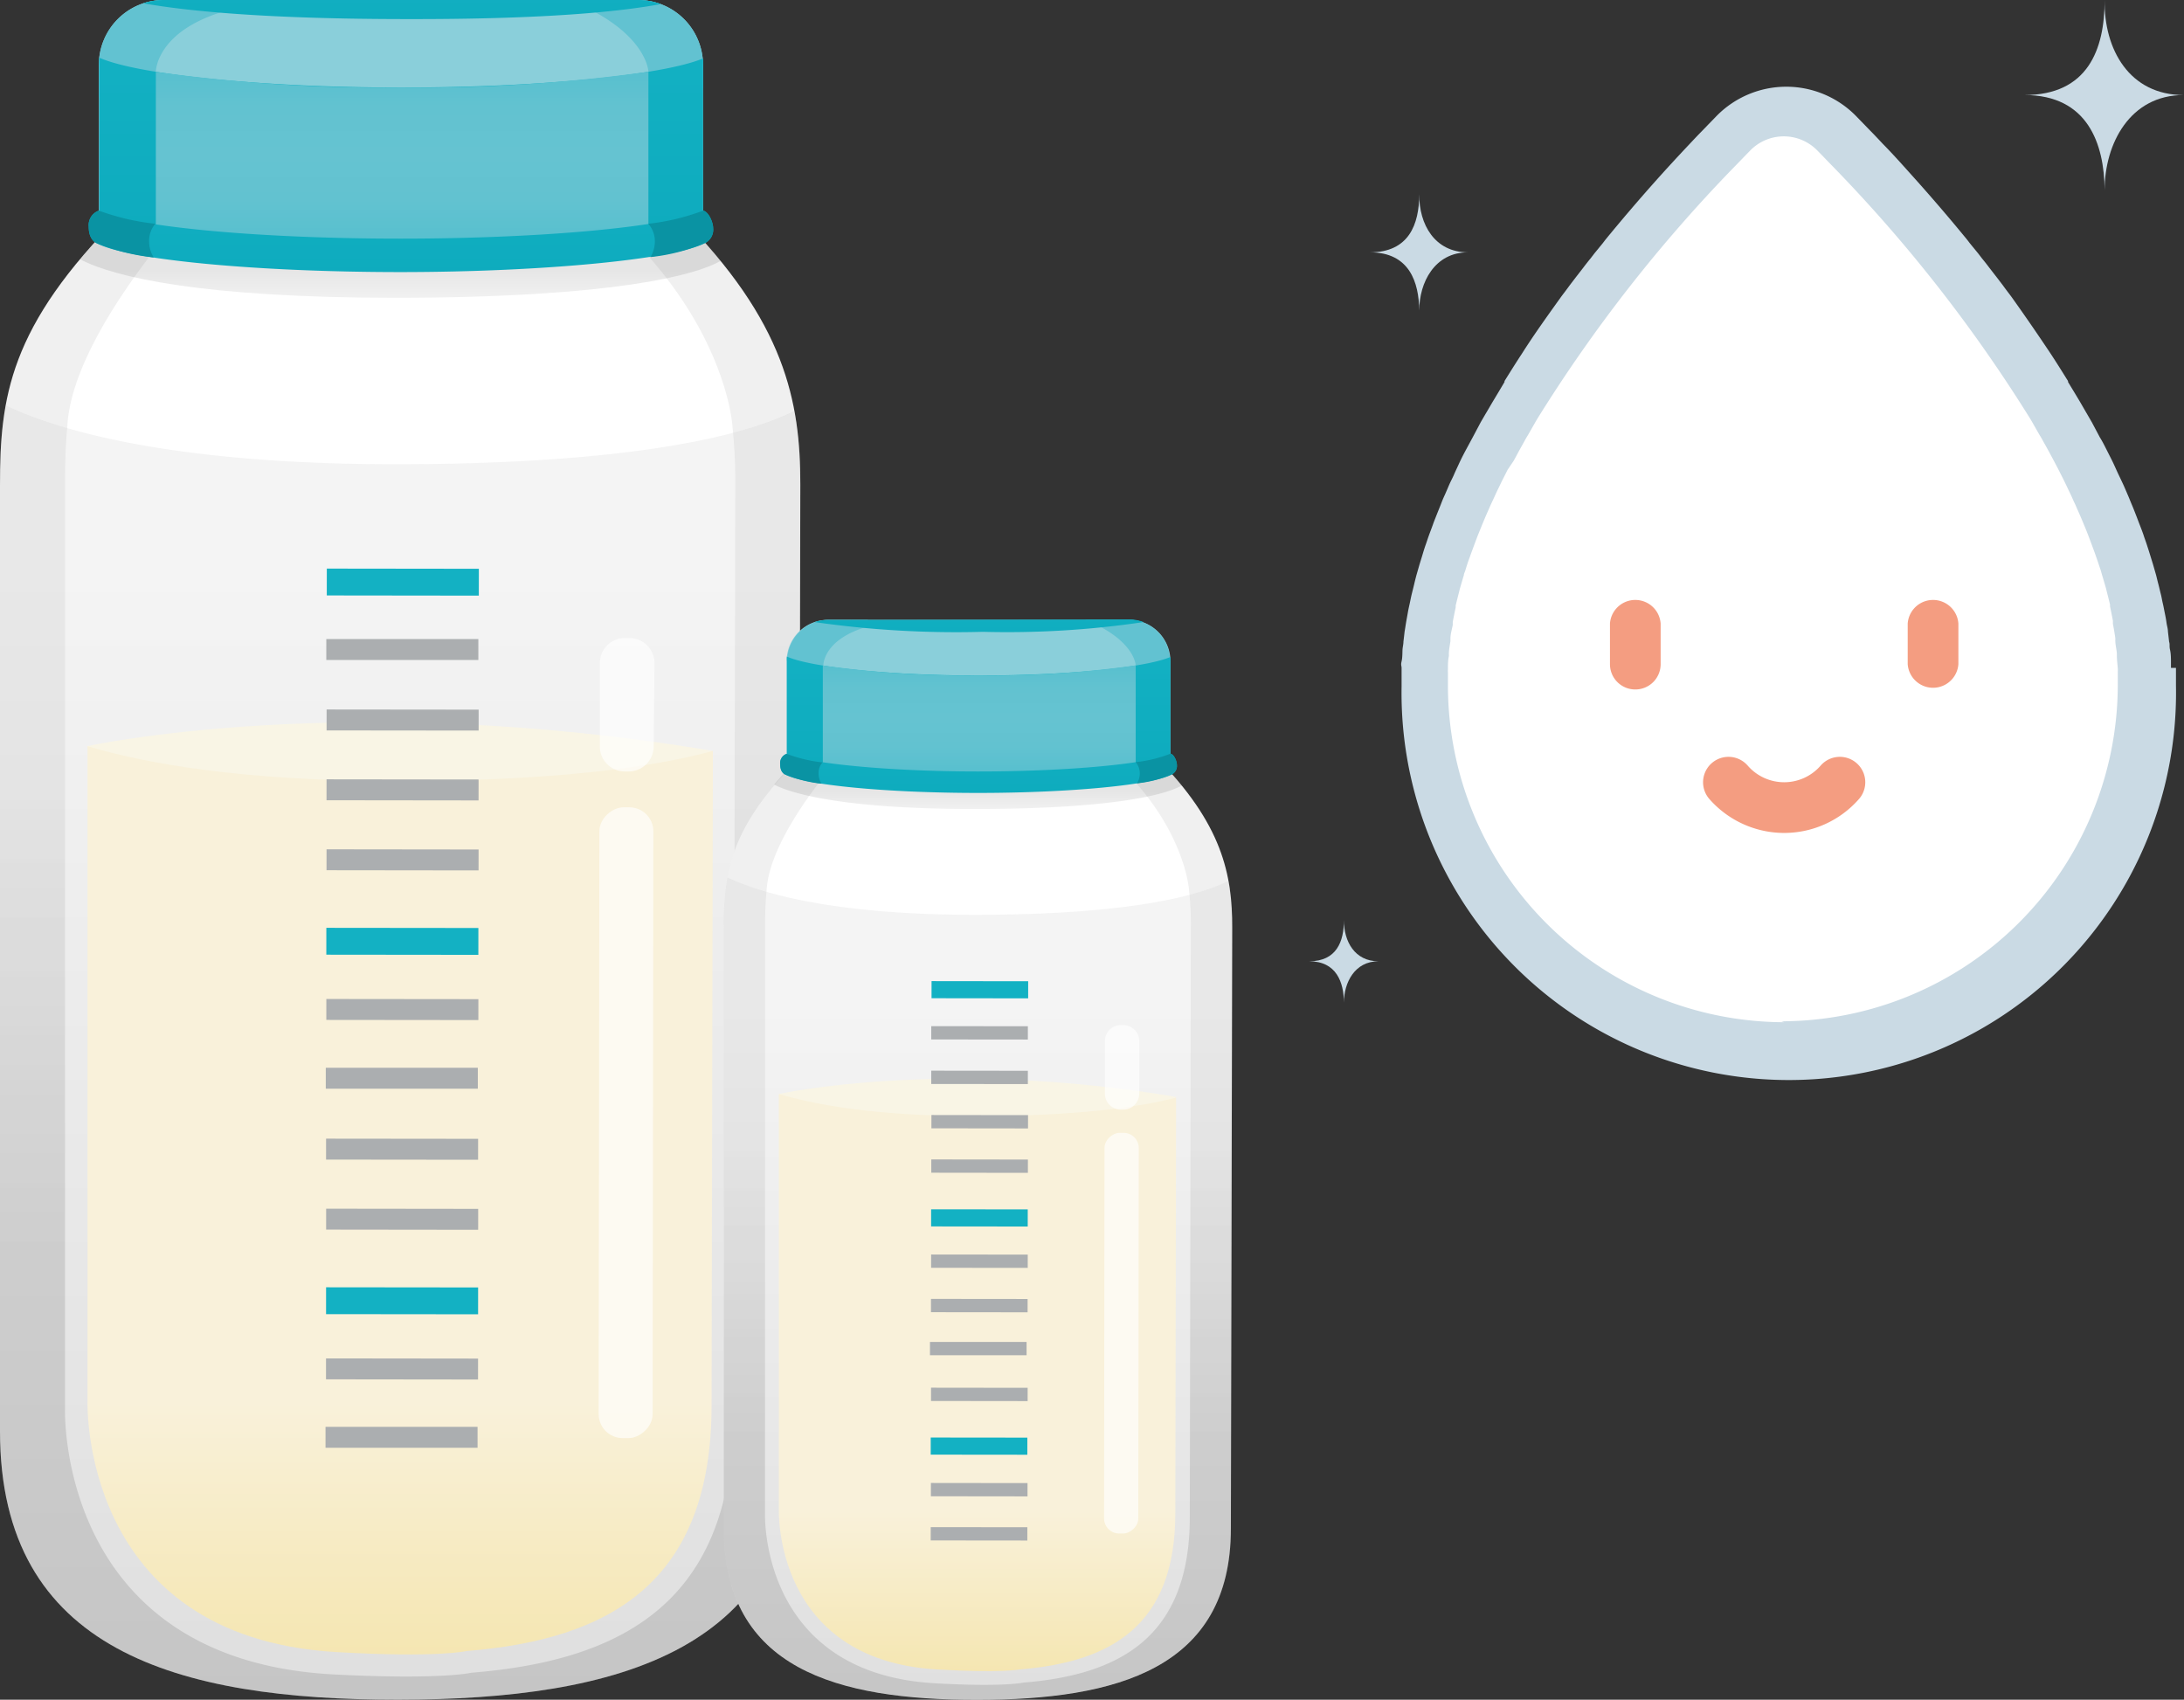 <svg xmlns="http://www.w3.org/2000/svg" xmlns:xlink="http://www.w3.org/1999/xlink" viewBox="0 0 165.92 129.13"><rect x="0" y="0" width="165.92" height="129.13" fill="#333333" stroke="none"/><defs><style>.cls-1,.cls-15{fill:#fff;}.cls-2{fill:#cadae4;}.cls-3{fill:#f49d81;}.cls-4{fill:url(#linear-gradient);}.cls-26,.cls-5{opacity:0.12;}.cls-5{fill:url(#linear-gradient-2);}.cls-6{fill:#f5f5f5;}.cls-7{fill:#ededed;}.cls-8{fill:#bababa;}.cls-9{fill:url(#linear-gradient-3);}.cls-10{fill:#d4d4d4;}.cls-11{fill:#bdbdbd;}.cls-12,.cls-28{opacity:0.17;}.cls-12{fill:url(#New_Gradient_Swatch_4);}.cls-13{fill:#f9f5e5;}.cls-14{fill:url(#linear-gradient-4);}.cls-15{opacity:0.65;}.cls-16{fill:#13b1c3;}.cls-17{fill:#abaeb0;}.cls-18{fill:#8acfda;}.cls-19{fill:#62c2d1;}.cls-20{fill:url(#linear-gradient-5);}.cls-21{fill:url(#linear-gradient-6);}.cls-22{fill:url(#linear-gradient-7);}.cls-23{fill:#0a93a3;}.cls-24{fill:url(#linear-gradient-8);}.cls-25{fill:url(#linear-gradient-9);}.cls-26{fill:url(#linear-gradient-10);}.cls-27{fill:url(#linear-gradient-11);}.cls-28{fill:url(#New_Gradient_Swatch_4-2);}.cls-29{fill:url(#linear-gradient-12);}.cls-30{fill:url(#linear-gradient-13);}.cls-31{fill:url(#linear-gradient-14);}.cls-32{fill:url(#linear-gradient-15);}.cls-33{fill:url(#linear-gradient-16);}</style><linearGradient id="linear-gradient" x1="4401.55" y1="94.21" x2="4401.55" y2="129.96" gradientTransform="matrix(-1, 0, 0, 1, 4432.03, -34.54)" gradientUnits="userSpaceOnUse"><stop offset="0" stop-color="#f0f0f0"/><stop offset="1" stop-color="#e0e0e0"/></linearGradient><linearGradient id="linear-gradient-2" x1="30.41" y1="22.38" x2="30.41" y2="20.62" gradientUnits="userSpaceOnUse"><stop offset="0" stop-color="#828282"/><stop offset="1" stop-color="#363636"/></linearGradient><linearGradient id="linear-gradient-3" x1="30.41" y1="5.19" x2="30.41" y2="-2" gradientUnits="userSpaceOnUse"><stop offset="0" stop-color="#424242"/><stop offset="1" stop-color="#8c8c8c"/></linearGradient><linearGradient id="New_Gradient_Swatch_4" x1="4401.55" y1="79.03" x2="4401.55" y2="169.98" gradientTransform="matrix(-1, 0, 0, 1, 4432.03, -34.54)" gradientUnits="userSpaceOnUse"><stop offset="0" stop-color="#bababa"/><stop offset="1" stop-color="#383838"/></linearGradient><linearGradient id="linear-gradient-4" x1="30.38" y1="106.61" x2="30.38" y2="129.47" gradientUnits="userSpaceOnUse"><stop offset="0" stop-color="#f9f1da"/><stop offset="1" stop-color="#f4e4aa"/></linearGradient><linearGradient id="linear-gradient-5" x1="30.46" y1="2.39" x2="30.46" y2="24.14" gradientUnits="userSpaceOnUse"><stop offset="0" stop-color="#13b1c3"/><stop offset="1" stop-color="#0ca9bc"/></linearGradient><linearGradient id="linear-gradient-6" x1="30.55" y1="-1.56" x2="30.55" y2="24.6" gradientUnits="userSpaceOnUse"><stop offset="0" stop-color="#13b1c3"/><stop offset="0" stop-color="#14b1c3"/><stop offset="0.08" stop-color="#31b8c8"/><stop offset="0.17" stop-color="#48bdcc"/><stop offset="0.27" stop-color="#58c0cf"/><stop offset="0.37" stop-color="#62c2d0"/><stop offset="0.51" stop-color="#65c3d1"/><stop offset="0.64" stop-color="#62c2d0"/><stop offset="0.75" stop-color="#58c0cf"/><stop offset="0.83" stop-color="#48bdcc"/><stop offset="0.92" stop-color="#32b8c8"/><stop offset="1" stop-color="#15b1c3"/><stop offset="1" stop-color="#13b1c3"/></linearGradient><linearGradient id="linear-gradient-7" x1="30.46" y1="11.18" x2="30.46" y2="24.45" xlink:href="#linear-gradient-5"/><linearGradient id="linear-gradient-8" x1="30.54" y1="-2.6" x2="30.54" y2="5.28" xlink:href="#linear-gradient-5"/><linearGradient id="linear-gradient-9" x1="4357.61" y1="121.26" x2="4357.61" y2="143.97" xlink:href="#linear-gradient"/><linearGradient id="linear-gradient-10" x1="74.3" y1="61.31" x2="74.3" y2="60.19" xlink:href="#linear-gradient-2"/><linearGradient id="linear-gradient-11" x1="74.3" y1="50.39" x2="74.3" y2="45.82" xlink:href="#linear-gradient-3"/><linearGradient id="New_Gradient_Swatch_4-2" x1="4357.61" y1="111.61" x2="4357.61" y2="169.4" xlink:href="#New_Gradient_Swatch_4"/><linearGradient id="linear-gradient-12" x1="74.29" y1="114.82" x2="74.29" y2="129.34" xlink:href="#linear-gradient-4"/><linearGradient id="linear-gradient-13" x1="74.34" y1="48.61" x2="74.34" y2="62.43" xlink:href="#linear-gradient-5"/><linearGradient id="linear-gradient-14" x1="74.39" y1="46.1" x2="74.39" y2="62.72" xlink:href="#linear-gradient-6"/><linearGradient id="linear-gradient-15" x1="74.34" y1="54.19" x2="74.34" y2="62.63" xlink:href="#linear-gradient-5"/><linearGradient id="linear-gradient-16" x1="74.39" y1="45.44" x2="74.39" y2="50.45" xlink:href="#linear-gradient-5"/></defs><g id="Capa_2" data-name="Capa 2"><g id="Capa_1-2" data-name="Capa 1"><path class="cls-1" d="M162.4,50.34l0-.45c0-.28,0-.56-.07-.83s0-.39-.06-.58l-.09-.73c0-.22-.06-.43-.1-.64s-.07-.46-.11-.69-.09-.46-.14-.69-.09-.44-.14-.66-.11-.48-.17-.72-.11-.43-.16-.64l-.21-.75c-.06-.22-.12-.43-.19-.64l-.24-.77-.21-.64c-.09-.26-.18-.52-.28-.79l-.24-.64c-.1-.27-.2-.53-.31-.8l-.27-.65c-.11-.27-.22-.54-.34-.81s-.2-.46-.31-.69-.23-.52-.35-.79l-.45-.92-.5-1-.56-1.07c-.11-.2-.22-.39-.32-.59l-.54-1-.36-.61c-.14-.25-.29-.5-.44-.75a.21.21,0,0,0,0-.06c-.39-.65-.79-1.3-1.21-2q-1.35-2.12-2.78-4.1h0l-.57-.78-.41-.56-.54-.71c-.16-.23-.33-.45-.5-.67l-.28-.36-.57-.73-.18-.23c-1.18-1.49-2.35-2.9-3.47-4.19v0c-.83-1-1.63-1.85-2.39-2.67l-.28-.31c-.12-.12-.23-.24-.34-.37l-.39-.41-.25-.27-.63-.66a6.66,6.66,0,0,0-9.65,0l-.63.66-.25.27-.39.41c-.11.13-.22.25-.34.37l-.28.31c-.76.82-1.56,1.72-2.39,2.67v0c-1.12,1.29-2.29,2.7-3.47,4.19l-.18.23-.57.73-.28.36c-.17.22-.34.44-.5.67l-.54.71-.41.56-.56.78h0q-1.43,2-2.78,4.1c-.42.66-.82,1.31-1.21,2l0,.06-.44.75-.36.61-.54,1c-.1.2-.21.39-.32.59l-.56,1.07-.5,1-.44.92c-.13.27-.24.53-.36.79s-.21.46-.31.69-.23.54-.34.81l-.27.65c-.11.27-.21.53-.31.8l-.24.64c-.1.27-.19.53-.28.79l-.21.64-.24.77c-.07.21-.13.42-.19.64l-.21.75-.16.64c-.06.24-.12.48-.17.72s-.1.44-.14.66-.09.46-.14.69-.07.46-.11.69-.07.42-.1.64l-.09.73c0,.19,0,.38-.06.58s-.05.55-.07.83l0,.45c0,.43,0,.86,0,1.28,0,15.26,12.06,27.68,26.89,27.68s26.88-12.42,26.88-27.68c0-.42,0-.85,0-1.28"/><path class="cls-2" d="M164.93,50.74c0-.16,0-.32,0-.49s0-.58-.07-.88,0-.41-.07-.61l-.09-.78c0-.22-.08-.45-.11-.68s-.08-.49-.13-.73-.09-.48-.15-.73-.09-.47-.15-.7-.12-.51-.19-.77-.11-.45-.17-.68l-.23-.8-.21-.68c-.08-.27-.17-.54-.26-.82s-.16-.45-.23-.67-.2-.56-.31-.84-.17-.45-.26-.68-.22-.57-.34-.85-.19-.47-.29-.7-.24-.57-.37-.85-.23-.49-.35-.74-.25-.55-.38-.83-.33-.66-.5-1-.35-.7-.54-1l-.61-1.15-.36-.62-.58-1-.39-.65-.48-.79,0-.07c-.43-.69-.86-1.38-1.32-2.08-1-1.5-2-2.95-3-4.35v0c-.21-.28-.42-.55-.62-.83l-.45-.59-.59-.76c-.18-.24-.36-.47-.55-.7l-.3-.39-.63-.77-.19-.25c-1.3-1.59-2.58-3.08-3.8-4.45l0,0c-.9-1-1.78-2-2.61-2.84l-.3-.32-.38-.4-.43-.44-.27-.28-.68-.7a7.42,7.42,0,0,0-10.57,0l-.68.7-.27.28-.43.44-.38.4-.3.32c-.83.88-1.71,1.83-2.61,2.84l0,0c-1.22,1.37-2.5,2.86-3.8,4.45l-.19.25-.63.77-.3.39c-.19.23-.37.46-.55.7l-.59.76-.45.59c-.2.28-.41.55-.62.83v0c-1,1.4-2.05,2.85-3,4.35-.46.7-.89,1.39-1.32,2.08l0,.07-.47.79-.39.65c-.21.35-.4.69-.59,1l-.36.62-.61,1.15q-.28.52-.54,1c-.17.32-.34.65-.5,1s-.26.55-.38.83-.24.49-.35.74-.24.57-.37.85-.2.47-.29.7-.23.57-.34.85-.18.45-.26.68-.21.56-.31.84-.15.45-.23.67-.18.55-.26.82l-.21.68-.23.8c-.06.23-.12.46-.17.68s-.13.52-.19.77-.1.47-.15.7-.11.49-.15.73-.09.49-.13.73-.07.46-.11.68l-.09.78c0,.2-.06.41-.07.61s0,.59-.07.88,0,.33,0,.49q0,.69,0,1.35a29.42,29.42,0,1,0,58.83,0q0-.66,0-1.35M135.55,77.66A25.6,25.6,0,0,1,110,52.09c0-.34,0-.69,0-1a1.69,1.69,0,0,1,0-.23c0-.34,0-.69.07-1a.77.77,0,0,0,0-.15c0-.32.07-.65.12-1,0-.06,0-.12,0-.18,0-.35.11-.71.18-1.06a1.72,1.72,0,0,1,0-.24c.07-.36.14-.72.22-1.09l0-.14c.08-.33.16-.66.25-1l.06-.25c.1-.34.2-.69.31-1.05,0-.1.06-.21.1-.32.1-.34.21-.69.33-1l.12-.34.33-.89.17-.45.34-.84.18-.43c.13-.31.27-.62.41-.94s.15-.33.23-.5.27-.6.42-.9l.27-.56.43-.85L115,35l.42-.78.39-.7c.09-.17.19-.34.29-.5l.57-1,.1-.17a112.7,112.7,0,0,1,14.82-19l0,0,.35-.36.39-.4.19-.2.46-.47a3.56,3.56,0,0,1,5.07,0l.46.47.19.2.39.4.35.36,0,0a112.7,112.7,0,0,1,14.82,19l.1.17.57,1c.1.16.2.33.29.5l.39.7.42.78.32.61.43.85.27.56c.14.3.29.6.42.9s.16.33.23.5.28.63.41.94l.18.43c.12.28.23.56.34.84l.17.45.33.89.12.34c.12.34.23.69.34,1l.09.32c.11.36.21.71.31,1.05l.06.25c.09.34.17.67.25,1l0,.14c.08.37.15.73.22,1.09,0,.08,0,.15,0,.24.07.35.13.71.18,1.06a1.1,1.1,0,0,1,0,.18c0,.32.09.65.12,1,0,0,0,.1,0,.15,0,.35.05.7.07,1a1.69,1.69,0,0,1,0,.23c0,.34,0,.69,0,1a25.6,25.6,0,0,1-25.56,25.57"/><path class="cls-3" d="M124.23,52.38a1.92,1.92,0,0,0,1.93-1.92V47.37a1.93,1.93,0,0,0-3.85,0v3.09a1.92,1.92,0,0,0,1.92,1.92"/><path class="cls-3" d="M148.78,50.46V47.37a1.93,1.93,0,0,0-3.85,0v3.09a1.93,1.93,0,0,0,3.85,0"/><path class="cls-3" d="M135.55,63.28a7.56,7.56,0,0,0,5.68-2.58,1.93,1.93,0,0,0-2.91-2.54,3.67,3.67,0,0,1-5.55,0,1.93,1.93,0,0,0-2.91,2.54,7.57,7.57,0,0,0,5.69,2.58"/><path class="cls-2" d="M102.1,69.9c0,1.63-.56,3.13-2.64,3.13,2.08,0,2.63,1.61,2.64,3.14,0-1.53.83-3.14,2.62-3.14-1.79,0-2.63-1.5-2.62-3.13"/><path class="cls-2" d="M159.89,0c0,3.76-1.28,7.22-6.09,7.22,4.81,0,6.06,3.71,6.09,7.22,0-3.51,1.92-7.22,6-7.22-4.11,0-6.06-3.46-6-7.22"/><path class="cls-2" d="M107.82,14.75c0,2.3-.79,4.42-3.74,4.42,3,0,3.72,2.28,3.74,4.43,0-2.15,1.18-4.43,3.7-4.43-2.52,0-3.72-2.12-3.7-4.42"/><path class="cls-4" d="M60.8,36.82l-.15,71.87c0,16.72-13.67,20.42-30.39,20.44h0C13.54,129.14,0,125.46,0,108.74V36.87c0-6.64.68-12.06,9.18-20.54l42.44.05C59.65,24.43,60.81,30.51,60.8,36.82Z"/><path class="cls-1" d="M35.81,127.08c11.57-.93,19.92-5.45,19.91-19.81l.14-70.53a39,39,0,0,0-.21-4.31.29.29,0,0,1,0,.09l0-.09s-.4-7.86-9.25-15.86l-32.64,0S5.5,25.66,5.12,32.32c-.14,1.46-.18,2.94-.18,4.48V107s-.68,19,20.25,20.2C33.48,127.64,35.81,127.08,35.81,127.08ZM5.11,32.37l0,.11A.23.23,0,0,1,5.11,32.37Z"/><path class="cls-5" d="M30,22.62c-14.46,0-21.25-1.52-23.91-2.92C7,18.63,8,17.51,9.18,16.33l42.44.05c1.19,1.19,2.22,2.33,3.13,3.44C52.87,20.9,46.6,22.62,30,22.62Z"/><path class="cls-6" d="M30.43,6.16c11.3,0,21.2-1.21,21.2-2.74h0v13c0,1.52-9.91,2.75-21.21,2.73S9.17,17.85,9.17,16.33V3.38C9.18,4.9,19.12,6.15,30.43,6.16Z"/><path class="cls-7" d="M51.63,3.42v13c0,.57-1.44,1.11-3.83,1.55L47.81,5C50.2,4.54,51.63,4,51.63,3.42Z"/><path class="cls-7" d="M9.17,16.33V3.38c0,.55,1.31,1.07,3.51,1.5v13C10.47,17.4,9.17,16.88,9.17,16.33Z"/><path class="cls-8" d="M30.43.64c11.3,0,21.2,1.26,21.2,2.78s-9.9,2.75-21.2,2.74S9.18,4.9,9.18,3.38,19.13.63,30.43.64Z"/><path class="cls-9" d="M30.43,1.3c10.69,0,20.06.94,20.06,2.07s-9.37,2-20.06,2S10.32,4.45,10.32,3.32,19.74,1.29,30.43,1.3Z"/><path class="cls-10" d="M15.51,8.18A123.67,123.67,0,0,0,30.42,9C41.72,9,51.63,7.8,51.63,6.27v0a2.11,2.11,0,0,1,0,1.64h0V8h0c-.75,1.44-10.31,2.57-21.16,2.56a121.52,121.52,0,0,1-14.91-.83.82.82,0,0,1-.69-.77A.7.7,0,0,1,15.51,8.18Z"/><path class="cls-11" d="M51.63,6.27v0a2.11,2.11,0,0,1,0,1.64h0V8h0c-.27.51-1.64,1-3.77,1.38a1,1,0,0,0,.29-.75,1,1,0,0,0-.29-.75C50.2,7.39,51.63,6.85,51.63,6.27Z"/><path class="cls-10" d="M9.17,11.25c0,1.52,10,2.77,21.25,2.78,4,0,7.81-.14,11.08-.41a.76.76,0,0,1,.73.77.71.71,0,0,1-.73.73c-3.27.27-7.09.42-11.08.41-10.76,0-20.29-1.14-21.18-2.56h0C8.78,12.39,9.17,11.25,9.17,11.25Z"/><path class="cls-12" d="M30.26,129.13h0C13.54,129.14,0,125.46,0,108.74V36.87A33.71,33.71,0,0,1,.43,30.8c3.67,1.75,12.13,4.45,29.49,4.47,19,0,27.12-2.39,30.43-4.06a30.47,30.47,0,0,1,.45,5.61l-.15,71.87C60.66,125.41,47,129.11,30.26,129.13Z"/><path class="cls-13" d="M6.6,56.69s19.67-4.33,47.56.36C54.16,57.05,27.27,72.92,6.6,56.69Z"/><path class="cls-14" d="M30,59.33c-11.52,0-18.84-1.3-23.35-2.64v49.74S6,124.36,25.53,125.51c7.75.45,9.93-.08,9.93-.08,10.81-.87,18.61-5.15,18.6-18.71l.1-49.67C49.74,58.25,42.32,59.35,30,59.33Z"/><rect class="cls-15" x="23.6" y="83.26" width="47.92" height="4.1" rx="1.82" transform="translate(-37.81 132.75) rotate(-89.93)"/><path class="cls-15" d="M45.57,50.37l0,6.34a1.9,1.9,0,0,0,1.89,1.9h.3a1.9,1.9,0,0,0,1.9-1.9l.06-6.34a1.91,1.91,0,0,0-1.9-1.9h-.3A1.91,1.91,0,0,0,45.57,50.37Z"/><rect class="cls-16" x="29.52" y="93.05" width="2.04" height="11.55" transform="translate(-68.31 129.26) rotate(-89.94)"/><rect class="cls-17" x="29.73" y="103.53" width="1.59" height="11.55" transform="matrix(0, -1, 1, 0, -78.8, 139.72)"/><rect class="cls-17" x="29.74" y="98.22" width="1.59" height="11.55" transform="translate(-73.49 134.41) rotate(-89.93)"/><rect class="cls-16" x="29.55" y="65.74" width="2.04" height="11.55" transform="translate(-40.98 102.01) rotate(-89.94)"/><rect class="cls-17" x="29.75" y="86.84" width="1.59" height="11.55" transform="translate(-62.1 123.06) rotate(-89.93)"/><rect class="cls-17" x="29.76" y="81.53" width="1.59" height="11.55" transform="translate(-56.79 117.77) rotate(-89.94)"/><rect class="cls-17" x="29.76" y="76.22" width="1.59" height="11.55" transform="matrix(0, -1, 1, 0, -51.47, 112.47)"/><rect class="cls-17" x="29.77" y="70.92" width="1.59" height="11.55" transform="translate(-46.16 107.18) rotate(-89.94)"/><rect class="cls-16" x="29.58" y="38.44" width="2.04" height="11.55" transform="translate(-13.65 74.77) rotate(-89.93)"/><rect class="cls-17" x="29.78" y="59.54" width="1.59" height="11.55" transform="translate(-34.77 95.82) rotate(-89.93)"/><rect class="cls-17" x="29.79" y="54.23" width="1.59" height="11.55" transform="translate(-29.46 90.52) rotate(-89.93)"/><rect class="cls-17" x="29.79" y="48.92" width="1.59" height="11.55" transform="translate(-24.14 85.23) rotate(-89.94)"/><rect class="cls-17" x="29.8" y="43.62" width="1.59" height="11.55" transform="matrix(0, -1, 1, 0, -18.83, 79.94)"/><path class="cls-11" d="M12.68,12.75a1,1,0,0,0-.27.72,1.2,1.2,0,0,0,.29.79c-1.92-.38-3.16-.82-3.46-1.29h0c-.46-.58-.07-1.72-.07-1.72C9.17,11.8,10.48,12.32,12.68,12.75Z"/><path class="cls-18" d="M53.41,18.2V4.92A4.94,4.94,0,0,0,48.49,0L12.43,0A4.93,4.93,0,0,0,7.51,4.94V18.22S11.09,20.33,31,20.33,53.41,18.2,53.41,18.2Z"/><path class="cls-19" d="M17.75.66,17.21,0H12.43A4.93,4.93,0,0,0,7.51,4.94V7.41l4.33-1.95S11.81,2.14,17.75.66Z"/><path class="cls-19" d="M49.26,5.45,51.78,6.9l1.63-.23V4.92A4.94,4.94,0,0,0,48.49,0H43.24C49.18,2.38,49.26,5.45,49.26,5.45Z"/><path class="cls-20" d="M7.54,4.38a5.12,5.12,0,0,0,0,.56V18.22S11.09,20.33,31,20.33,53.41,18.2,53.41,18.2V4.92a3.64,3.64,0,0,0,0-.48C50.33,5.72,40.93,6.65,30.5,6.65S10.45,5.69,7.54,4.38Z"/><path class="cls-21" d="M49.26,18.19V5.45A126.94,126.94,0,0,1,30.5,6.65,125.94,125.94,0,0,1,11.84,5.46V18.23S27.21,20.8,49.26,18.19Z"/><path class="cls-22" d="M53.42,16c-2.52,1.22-12.2,2.13-23,2.13S10.08,17.23,7.51,16a1.17,1.17,0,0,0-.77,1.22c0,.94.47,1.2.63,1.27,2.33,1.24,12.1,2.18,23.05,2.18s21-1,23.19-2.23a1.13,1.13,0,0,0,.57-1.1C54.18,16.9,53.85,16.1,53.42,16Z"/><path class="cls-23" d="M11.8,17a17.87,17.87,0,0,1-4.29-1,1.17,1.17,0,0,0-.77,1.22c0,.94.47,1.2.63,1.27a16,16,0,0,0,4.31,1.07,2.26,2.26,0,0,1-.35-1.18A2,2,0,0,1,11.8,17Z"/><path class="cls-23" d="M54.18,17.36c0-.46-.33-1.26-.76-1.36a17,17,0,0,1-4.17,1,2,2,0,0,1,.5,1.38,2.35,2.35,0,0,1-.33,1.15,14.32,14.32,0,0,0,4.19-1.09A1.14,1.14,0,0,0,54.18,17.36Z"/><path class="cls-24" d="M12.43,0a5,5,0,0,0-1.55.25c3.2.57,9.2,1.2,20.1,1.2C41.53,1.47,47.2.87,50.2.31A4.85,4.85,0,0,0,48.49,0Z"/><path class="cls-25" d="M93.61,70.48l-.1,45.66c0,10.63-8.68,13-19.3,13h0c-10.62,0-19.21-2.34-19.22-13V70.51c0-4.21.43-7.65,5.83-13l27,0C92.88,62.61,93.62,66.47,93.61,70.48Z"/><path class="cls-1" d="M77.74,127.83c7.35-.59,12.65-3.47,12.65-12.59l.08-44.81a22.68,22.68,0,0,0-.13-2.73.09.09,0,0,1,0,0v0s-.25-5-5.88-10.08l-20.73,0s-5.25,5.8-5.49,10c-.09.93-.12,1.86-.12,2.84V115S57.69,127.11,71,127.88C76.26,128.18,77.74,127.83,77.74,127.83ZM58.24,67.66v.07A.2.2,0,0,1,58.24,67.66Z"/><path class="cls-26" d="M74,61.46c-9.19,0-13.5-1-15.19-1.85.57-.68,1.23-1.39,2-2.14l27,0a29.49,29.49,0,0,1,2,2.19C88.58,60.37,84.59,61.46,74,61.46Z"/><path class="cls-6" d="M74.32,51c7.17,0,13.47-.77,13.47-1.74h0V57.5c0,1-6.29,1.74-13.47,1.74s-13.5-.8-13.5-1.77V49.24C60.82,50.21,67.14,51,74.32,51Z"/><path class="cls-7" d="M87.79,49.27V57.5c0,.36-.91.71-2.43,1V50.26C86.88,50,87.79,49.64,87.79,49.27Z"/><path class="cls-7" d="M60.81,57.47V49.24c0,.35.83.68,2.23.95v8.23C61.64,58.15,60.81,57.82,60.81,57.47Z"/><path class="cls-8" d="M74.32,47.5c7.18,0,13.47.8,13.47,1.77S81.49,51,74.32,51s-13.5-.8-13.5-1.77S67.14,47.49,74.32,47.5Z"/><path class="cls-27" d="M74.32,47.92c6.79,0,12.74.59,12.74,1.31s-6,1.29-12.75,1.29-12.77-.6-12.77-1.32S67.52,47.91,74.32,47.92Z"/><path class="cls-10" d="M64.84,52.29a80,80,0,0,0,9.47.53c7.18,0,13.47-.77,13.47-1.74v.06a.09.09,0,0,0,0-.06,1.33,1.33,0,0,1,0,1h0v0h0c-.47.91-6.55,1.63-13.44,1.62a76,76,0,0,1-9.47-.53.52.52,0,0,1-.44-.49A.44.44,0,0,1,64.84,52.29Z"/><path class="cls-11" d="M87.78,51.08v.06a.09.09,0,0,0,0-.06,1.32,1.32,0,0,1,0,1h0v0h0c-.17.32-1,.62-2.39.87a.65.65,0,0,0,.18-.48.62.62,0,0,0-.18-.47C86.88,51.79,87.78,51.45,87.78,51.08Z"/><path class="cls-10" d="M60.81,54.24c0,1,6.32,1.76,13.5,1.77,2.54,0,5-.1,7-.26a.48.48,0,0,1,.47.49.45.45,0,0,1-.47.46c-2.08.17-4.5.26-7,.26-6.83,0-12.89-.72-13.45-1.63h0C60.56,55,60.81,54.24,60.81,54.24Z"/><path class="cls-28" d="M74.21,129.13h0c-10.62,0-19.21-2.34-19.22-13V70.51a21.23,21.23,0,0,1,.27-3.85C57.59,67.77,63,69.49,74,69.5c12.09,0,17.23-1.52,19.34-2.58a19.56,19.56,0,0,1,.28,3.56l-.1,45.66C93.52,126.77,84.83,129.12,74.21,129.13Z"/><path class="cls-13" d="M59.18,83.11s12.49-2.76,30.21.23C89.39,83.34,72.31,93.42,59.18,83.11Z"/><path class="cls-29" d="M74,84.79c-7.31,0-12-.83-14.83-1.68v31.6s-.4,11.39,12,12.12c4.92.29,6.3,0,6.3,0,6.87-.56,11.83-3.27,11.82-11.89l.06-31.55C86.59,84.1,81.87,84.8,74,84.79Z"/><rect class="cls-15" x="69.98" y="99.99" width="30.44" height="2.6" rx="1.15" transform="translate(-16.2 186.36) rotate(-89.93)"/><path class="cls-15" d="M83.94,79.09l0,4a1.21,1.21,0,0,0,1.21,1.21h.19a1.22,1.22,0,0,0,1.21-1.21l0-4a1.21,1.21,0,0,0-1.21-1.21h-.18A1.21,1.21,0,0,0,83.94,79.09Z"/><rect class="cls-16" x="73.74" y="106.2" width="1.3" height="7.34" transform="translate(-35.57 184.14) rotate(-89.94)"/><rect class="cls-17" x="73.88" y="112.86" width="1.01" height="7.34" transform="translate(-42.23 190.79) rotate(-89.94)"/><rect class="cls-17" x="73.88" y="109.49" width="1.01" height="7.34" transform="translate(-38.86 187.42) rotate(-89.93)"/><rect class="cls-16" x="73.76" y="88.86" width="1.3" height="7.34" transform="translate(-18.2 166.84) rotate(-89.94)"/><rect class="cls-17" x="73.89" y="102.26" width="1.01" height="7.34" transform="translate(-31.62 180.2) rotate(-89.93)"/><rect class="cls-17" x="73.89" y="98.89" width="1.01" height="7.34" transform="matrix(0, -1, 1, 0, -28.24, 176.85)"/><rect class="cls-17" x="73.89" y="95.52" width="1.01" height="7.34" transform="translate(-24.87 173.48) rotate(-89.94)"/><rect class="cls-17" x="73.9" y="92.15" width="1.01" height="7.34" transform="translate(-21.49 170.12) rotate(-89.94)"/><rect class="cls-16" x="73.78" y="71.52" width="1.3" height="7.34" transform="translate(-0.84 149.53) rotate(-89.93)"/><rect class="cls-17" x="73.91" y="84.92" width="1.01" height="7.34" transform="translate(-14.26 162.9) rotate(-89.93)"/><rect class="cls-17" x="73.91" y="81.55" width="1.01" height="7.34" transform="translate(-10.88 159.53) rotate(-89.93)"/><rect class="cls-17" x="73.91" y="78.17" width="1.01" height="7.34" transform="translate(-7.5 156.18) rotate(-89.94)"/><rect class="cls-17" x="73.92" y="74.8" width="1.01" height="7.34" transform="translate(-4.13 152.81) rotate(-89.94)"/><path class="cls-11" d="M63,55.19a.63.63,0,0,0-.17.46.7.7,0,0,0,.19.5c-1.23-.24-2-.52-2.2-.82h0c-.3-.37,0-1.09,0-1.09C60.81,54.59,61.64,54.92,63,55.19Z"/><path class="cls-18" d="M88.92,58.66V50.22a3.15,3.15,0,0,0-3.13-3.13H62.88a3.14,3.14,0,0,0-3.12,3.13v8.44S62,60,74.67,60,88.92,58.66,88.92,58.66Z"/><path class="cls-19" d="M66.26,47.51l-.34-.41h-3a3.14,3.14,0,0,0-3.12,3.13V51.8l2.75-1.24S62.49,48.45,66.26,47.51Z"/><path class="cls-19" d="M86.28,50.55l1.6.92,1-.14V50.22a3.13,3.13,0,0,0-3.12-3.13H82.45C86.23,48.61,86.28,50.55,86.28,50.55Z"/><path class="cls-30" d="M59.78,49.88a2,2,0,0,0,0,.35v8.44S62,60,74.67,60s14.25-1.35,14.25-1.35V50.22a3,3,0,0,0,0-.31C87,50.73,81,51.32,74.36,51.32S61.62,50.71,59.78,49.88Z"/><path class="cls-31" d="M86.28,58.65v-8.1a79.71,79.71,0,0,1-11.92.77,80.43,80.43,0,0,1-11.85-.76v8.12A92.72,92.72,0,0,0,86.28,58.65Z"/><path class="cls-32" d="M88.93,57.26c-1.61.77-7.76,1.35-14.62,1.35S61.39,58,59.76,57.27a.75.75,0,0,0-.49.78c0,.6.3.76.4.8,1.48.79,7.69,1.39,14.64,1.39s13.35-.61,14.74-1.42a.73.73,0,0,0,.36-.7C89.41,57.83,89.2,57.32,88.93,57.26Z"/><path class="cls-23" d="M62.49,57.92a11.29,11.29,0,0,1-2.73-.65.75.75,0,0,0-.49.78c0,.6.3.76.4.8a10.07,10.07,0,0,0,2.74.69,1.46,1.46,0,0,1-.22-.76A1.2,1.2,0,0,1,62.49,57.92Z"/><path class="cls-23" d="M89.41,58.12c0-.29-.21-.8-.49-.86a10.22,10.22,0,0,1-2.64.64,1.34,1.34,0,0,1,.31.88,1.44,1.44,0,0,1-.21.73,8.87,8.87,0,0,0,2.67-.69A.73.73,0,0,0,89.41,58.12Z"/><path class="cls-33" d="M62.88,47.1a3.19,3.19,0,0,0-1,.16A75.59,75.59,0,0,0,74.67,48a70.44,70.44,0,0,0,12.21-.74,3.06,3.06,0,0,0-1.09-.2Z"/></g></g></svg>